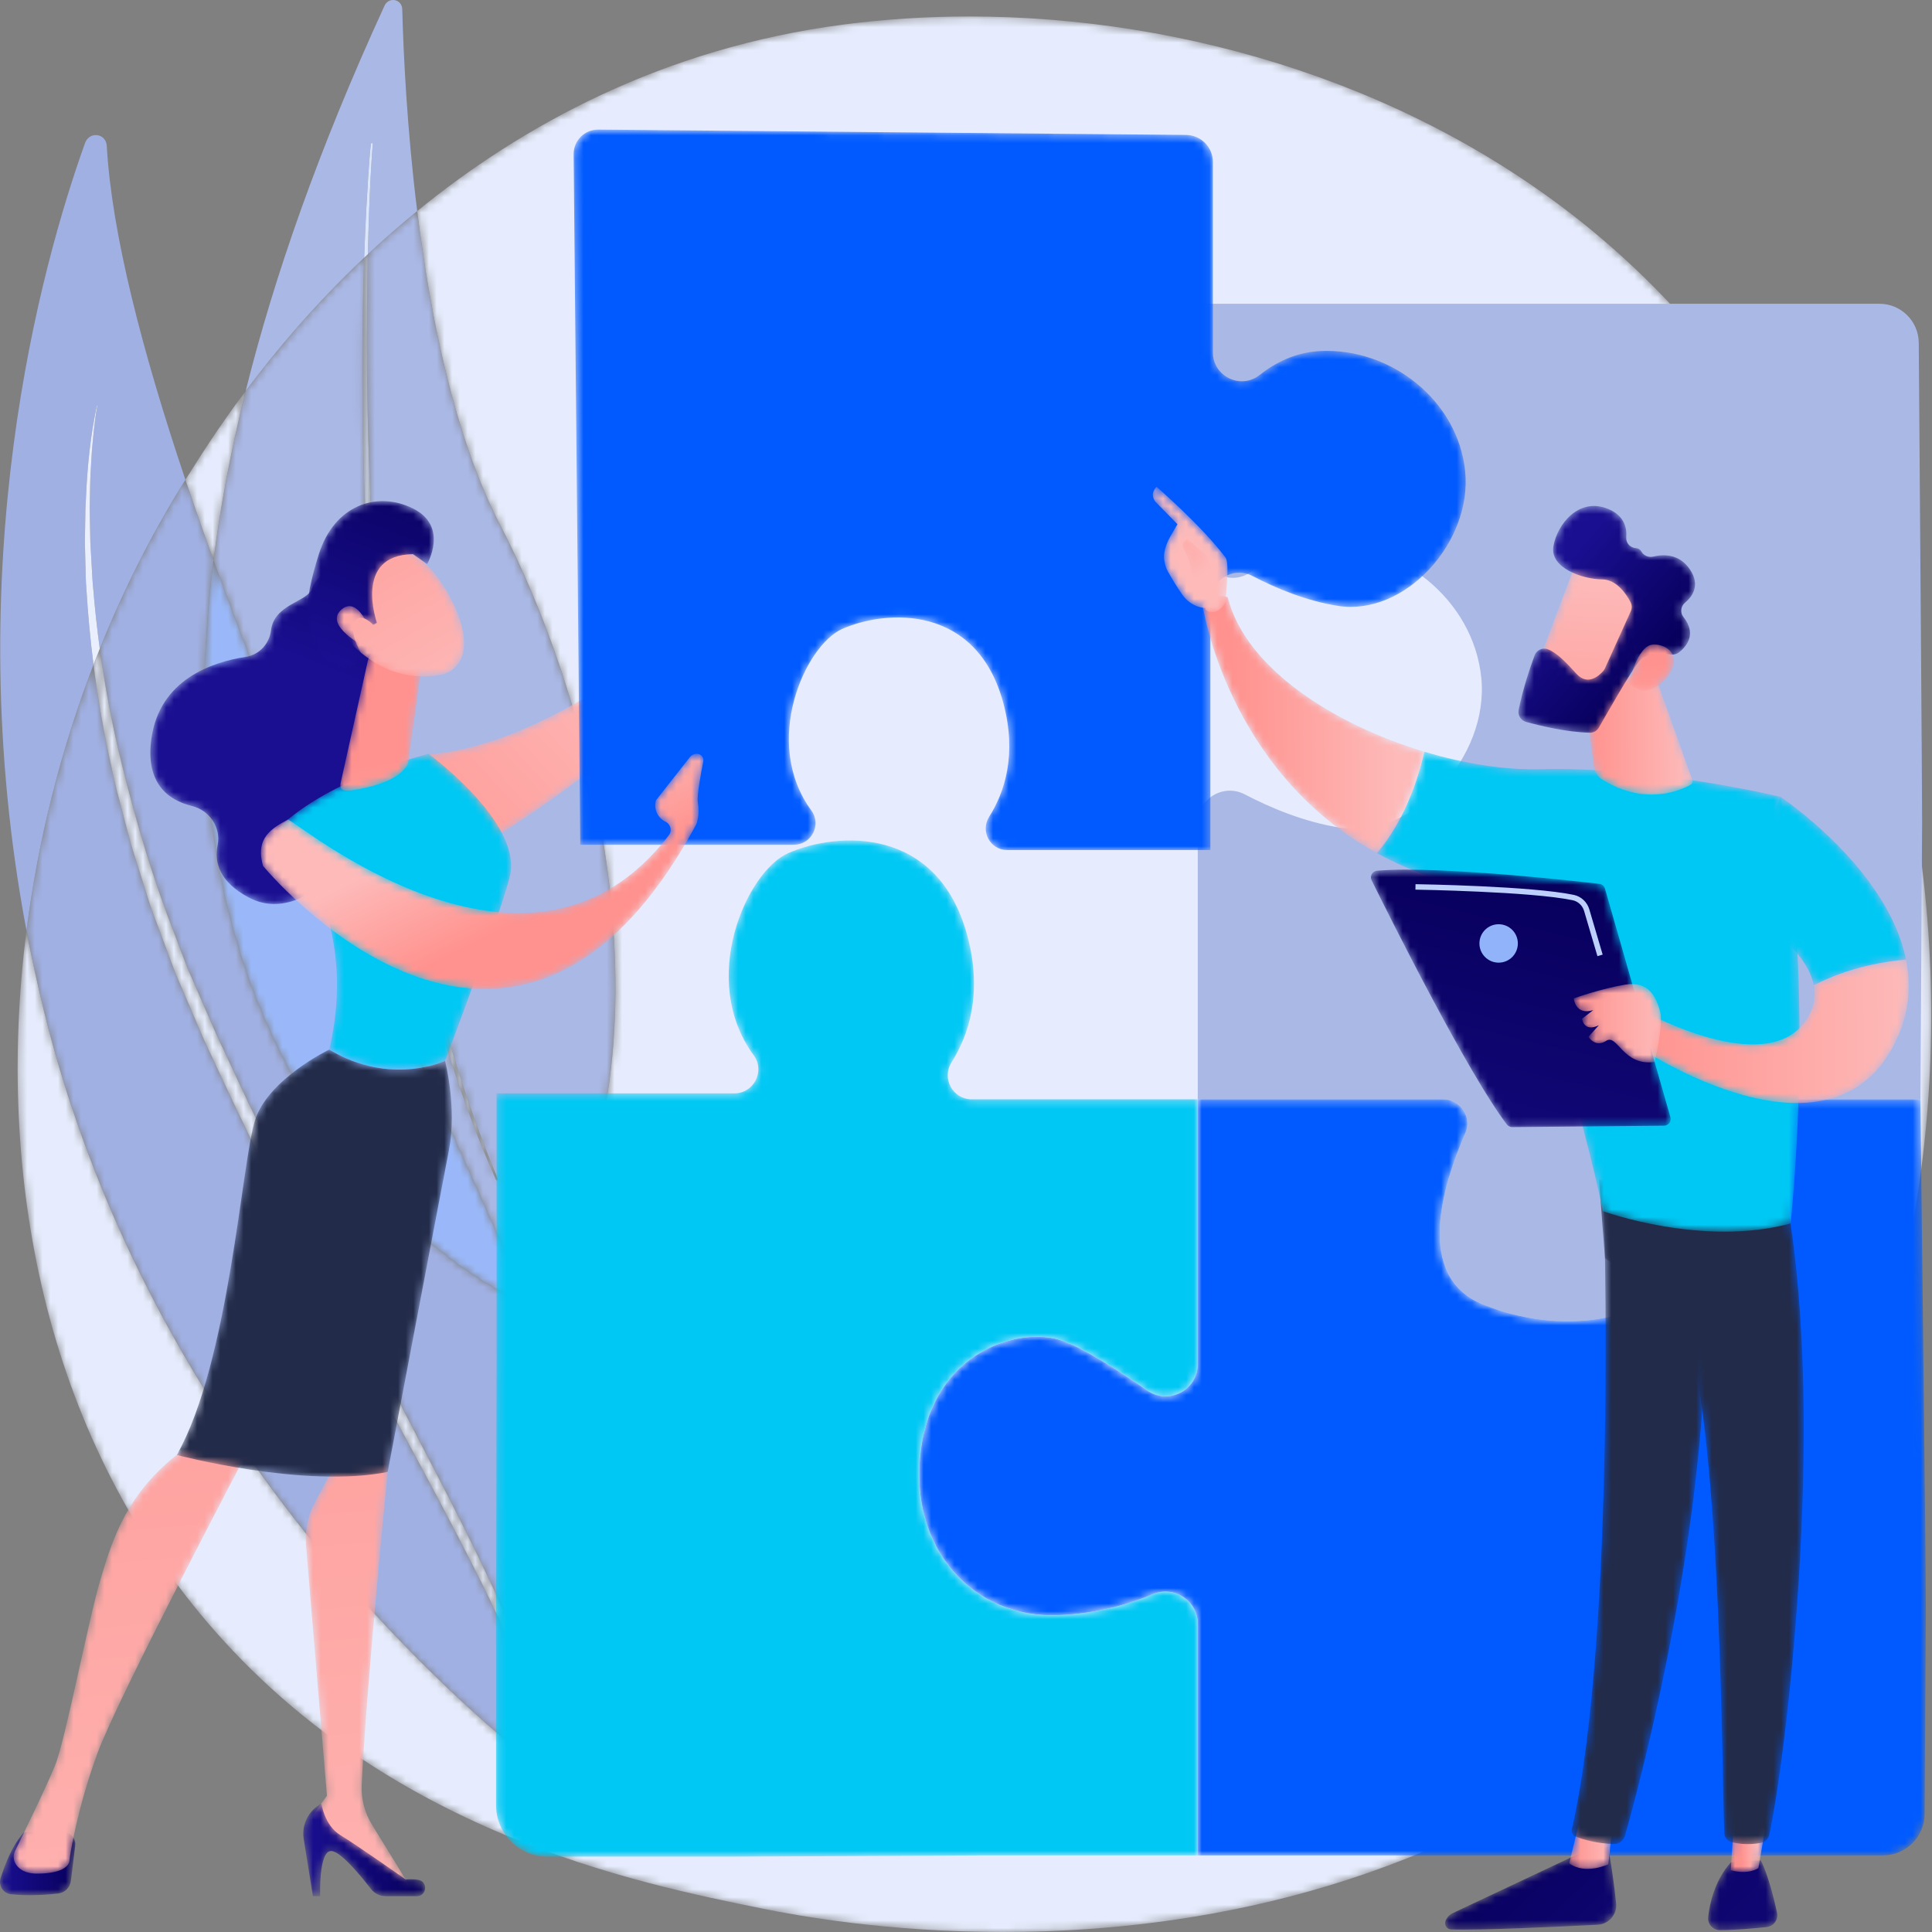 <svg width="250" height="250" viewBox="0 0 250 250" fill="none" xmlns="http://www.w3.org/2000/svg">
<rect x="0" y="0" width="250" height="250" fill="#808080" stroke="none"/>
<mask id="mask0" style="mask-type:alpha" maskUnits="userSpaceOnUse" x="2" y="2" width="248" height="248">
<path d="M129.774 250C114.757 250 103.288 247.908 98.713 246.982C82.119 243.624 50.048 237.134 26.86 209.965C5.839 185.333 -0.625 152.206 3.426 120.412C4.073 123.829 4.822 127.286 5.683 130.786C22.162 197.692 75.956 233.396 75.956 233.396C75.956 233.396 84.855 206.046 68.781 169.581C68.384 168.674 67.969 167.737 67.536 166.766C86.543 146.579 81.301 99.914 64.686 67.881C58.85 56.627 55.694 41.075 53.984 27.313C67.475 16.306 85.704 6.228 109.159 3.173C114.465 2.482 119.918 2.133 125.44 2.133C153.59 2.133 183.676 11.194 206.499 30.245C263.805 78.081 259.724 174.718 221.194 215.134C216.108 220.468 211.299 223.907 207.498 226.625C181.009 245.561 151.637 250 129.774 250ZM27.631 72.493C26.358 68.979 25.139 65.498 23.992 62.083C24.146 61.839 24.299 61.595 24.453 61.352C25.647 59.477 28.067 55.554 31.793 50.58C29.858 58.348 28.497 65.647 27.631 72.493Z" fill="white"/>
</mask>
<g mask="url(#mask0)">
<path fill-rule="evenodd" clip-rule="evenodd" d="M129.774 250C114.757 250 103.288 247.908 98.713 246.982C82.119 243.624 50.048 237.134 26.86 209.965C5.839 185.333 -0.625 152.206 3.426 120.412C4.073 123.829 4.822 127.286 5.683 130.786C22.162 197.692 75.956 233.396 75.956 233.396C75.956 233.396 84.855 206.046 68.781 169.581C68.384 168.674 67.969 167.737 67.536 166.766C86.543 146.579 81.301 99.914 64.686 67.881C58.85 56.627 55.694 41.075 53.984 27.313C67.475 16.306 85.704 6.228 109.159 3.173C114.465 2.482 119.918 2.133 125.44 2.133C153.59 2.133 183.676 11.194 206.499 30.245C263.805 78.081 259.724 174.718 221.194 215.134C216.108 220.468 211.299 223.907 207.498 226.625C181.009 245.561 151.637 250 129.774 250ZM27.631 72.493C26.358 68.979 25.139 65.498 23.992 62.083C24.146 61.839 24.299 61.595 24.453 61.352C25.647 59.477 28.067 55.554 31.793 50.58C29.858 58.348 28.497 65.647 27.631 72.493Z" fill="#E6ECFD"/>
</g>
<path fill-rule="evenodd" clip-rule="evenodd" d="M3.426 120.412C-5.5 73.163 5.352 34.289 10.998 18.522C11.25 17.81 11.831 17.477 12.4 17.477C13.089 17.477 13.763 17.97 13.815 18.879C14.459 30.224 18.398 45.44 23.992 62.083C19.725 68.885 16.008 76.231 12.912 83.942C12.553 81.316 12.268 78.678 12.051 76.029C11.943 75.058 11.931 74.077 11.858 73.101L11.69 70.168L11.636 67.226L11.612 65.754C11.612 65.263 11.63 64.772 11.639 64.28C11.666 63.298 11.663 62.314 11.714 61.331L11.891 58.382C12.066 56.42 12.229 54.448 12.593 52.504L12.575 52.47L12.539 52.492C11.693 56.372 11.308 60.333 11.13 64.282C11.106 64.776 11.073 65.271 11.055 65.765L11.031 67.247L10.986 70.212L11.058 73.172C11.091 74.158 11.085 75.15 11.175 76.13C11.374 79.436 11.681 82.732 12.099 86.009C7.892 96.955 4.934 108.592 3.426 120.412Z" fill="#A0B0E3"/>
<mask id="mask1" style="mask-type:alpha" maskUnits="userSpaceOnUse" x="3" y="62" width="76" height="172">
<path d="M75.956 233.396C75.956 233.396 22.163 197.692 5.683 130.786C4.822 127.286 4.073 123.829 3.426 120.412C4.934 108.592 7.892 96.955 12.099 86.009C12.674 90.533 13.462 95.021 14.467 99.446C14.825 101.377 15.379 103.247 15.864 105.14C16.375 107.022 16.806 108.935 17.429 110.777L19.18 116.349C19.454 117.287 19.818 118.184 20.152 119.096L22.18 124.552L22.692 125.914L23.264 127.247L25.548 132.58C25.936 133.465 26.297 134.367 26.707 135.237L27.932 137.849L30.384 143.073C33.71 150.006 37.086 156.913 40.625 163.72C42.368 167.14 44.164 170.525 45.946 173.922L51.387 184.043C55.02 190.783 58.664 197.514 62.086 204.364C62.964 206.064 63.759 207.808 64.583 209.537C65.005 210.397 65.369 211.285 65.754 212.163C66.13 213.046 66.528 213.918 66.886 214.81C67.56 216.608 68.3 218.383 68.854 220.232C69.504 222.047 69.928 223.937 70.413 225.812L70.416 225.824C70.443 225.924 70.527 225.989 70.62 225.989C70.644 225.989 70.665 225.985 70.686 225.978C70.801 225.942 70.87 225.819 70.846 225.701C70.103 221.847 68.965 218.107 67.608 214.472C67.271 213.563 66.889 212.675 66.534 211.775C66.166 210.88 65.82 209.973 65.417 209.098C64.632 207.337 63.873 205.558 63.031 203.828C59.744 196.862 56.151 190.087 52.624 183.282L47.327 173.08C45.57 169.675 43.797 166.281 42.076 162.856C38.603 156.027 35.229 149.138 31.913 142.22L29.472 137.006L28.251 134.4C27.841 133.531 27.48 132.645 27.092 131.769L24.796 126.497L24.224 125.179L23.709 123.833L22.689 121.136C19.881 113.984 17.657 106.571 15.807 99.053C14.564 94.092 13.604 89.043 12.912 83.942C16.008 76.231 19.725 68.885 23.992 62.083C25.139 65.498 26.358 68.979 27.631 72.493C18.277 146.43 66.374 167.938 66.374 167.938C66.771 167.558 67.159 167.167 67.536 166.766C67.969 167.737 68.384 168.674 68.782 169.581C84.855 206.046 75.956 233.396 75.956 233.396Z" fill="white"/>
</mask>
<g mask="url(#mask1)">
<path fill-rule="evenodd" clip-rule="evenodd" d="M75.956 233.396C75.956 233.396 22.163 197.692 5.683 130.786C4.822 127.286 4.073 123.829 3.426 120.412C4.934 108.592 7.892 96.955 12.099 86.009C12.674 90.533 13.462 95.021 14.467 99.446C14.825 101.377 15.379 103.247 15.864 105.14C16.375 107.022 16.806 108.935 17.429 110.777L19.18 116.349C19.454 117.287 19.818 118.184 20.152 119.096L22.18 124.552L22.692 125.914L23.264 127.247L25.548 132.58C25.936 133.465 26.297 134.367 26.707 135.237L27.932 137.849L30.384 143.073C33.71 150.006 37.086 156.913 40.625 163.72C42.368 167.14 44.164 170.525 45.946 173.922L51.387 184.043C55.02 190.783 58.664 197.514 62.086 204.364C62.964 206.064 63.759 207.808 64.583 209.537C65.005 210.397 65.369 211.285 65.754 212.163C66.13 213.046 66.528 213.918 66.886 214.81C67.56 216.608 68.3 218.383 68.854 220.232C69.504 222.047 69.928 223.937 70.413 225.812L70.416 225.824C70.443 225.924 70.527 225.989 70.62 225.989C70.644 225.989 70.665 225.985 70.686 225.978C70.801 225.942 70.87 225.819 70.846 225.701C70.103 221.847 68.965 218.107 67.608 214.472C67.271 213.563 66.889 212.675 66.534 211.775C66.166 210.88 65.82 209.973 65.417 209.098C64.632 207.337 63.873 205.558 63.031 203.828C59.744 196.862 56.151 190.087 52.624 183.282L47.327 173.08C45.57 169.675 43.797 166.281 42.076 162.856C38.603 156.027 35.229 149.138 31.913 142.22L29.472 137.006L28.251 134.4C27.841 133.531 27.48 132.645 27.092 131.769L24.796 126.497L24.224 125.179L23.709 123.833L22.689 121.136C19.881 113.984 17.657 106.571 15.807 99.053C14.564 94.092 13.604 89.043 12.912 83.942C16.008 76.231 19.725 68.885 23.992 62.083C25.139 65.498 26.358 68.979 27.631 72.493C18.277 146.43 66.374 167.938 66.374 167.938C66.771 167.558 67.159 167.167 67.536 166.766C67.969 167.737 68.384 168.674 68.782 169.581C84.855 206.046 75.956 233.396 75.956 233.396Z" fill="#A0B0E3"/>
</g>
<path fill-rule="evenodd" clip-rule="evenodd" d="M12.099 86.009C11.681 82.732 11.374 79.436 11.175 76.13C11.085 75.15 11.091 74.158 11.058 73.172L10.985 70.212L11.03 67.247L11.055 65.765C11.073 65.271 11.106 64.776 11.13 64.282C11.307 60.333 11.693 56.372 12.538 52.492L12.574 52.47L12.592 52.504C12.228 54.448 12.066 56.42 11.891 58.382L11.714 61.331C11.662 62.314 11.665 63.298 11.638 64.28C11.629 64.772 11.611 65.263 11.611 65.754L11.635 67.226L11.69 70.168L11.858 73.101C11.93 74.077 11.942 75.058 12.051 76.029C12.267 78.678 12.553 81.316 12.911 83.941C12.634 84.629 12.364 85.316 12.099 86.009Z" fill="#EAEFFD"/>
<mask id="mask2" style="mask-type:alpha" maskUnits="userSpaceOnUse" x="12" y="83" width="59" height="143">
<path d="M70.621 225.989C70.527 225.989 70.443 225.924 70.416 225.824L70.413 225.812C69.928 223.937 69.504 222.047 68.854 220.232C68.3 218.383 67.56 216.608 66.886 214.81C66.528 213.918 66.13 213.046 65.754 212.163C65.369 211.285 65.005 210.397 64.584 209.537C63.759 207.808 62.965 206.064 62.086 204.364C58.664 197.514 55.02 190.783 51.387 184.043L45.946 173.922C44.165 170.525 42.368 167.139 40.626 163.72C37.086 156.913 33.71 150.006 30.384 143.073L27.932 137.849L26.707 135.237C26.298 134.367 25.936 133.465 25.548 132.58L23.264 127.247L22.692 125.914L22.181 124.552L20.152 119.096C19.818 118.184 19.454 117.286 19.18 116.349L17.429 110.777C16.806 108.935 16.375 107.022 15.864 105.14C15.379 103.247 14.826 101.377 14.467 99.446C13.462 95.021 12.674 90.533 12.099 86.009C12.364 85.316 12.635 84.629 12.912 83.941C13.604 89.043 14.564 94.092 15.807 99.053C17.657 106.571 19.881 113.984 22.689 121.136L23.709 123.833L24.224 125.179L24.796 126.497L27.092 131.769C27.48 132.645 27.841 133.531 28.251 134.4L29.473 137.006L31.913 142.22C35.23 149.138 38.603 156.027 42.076 162.856C43.797 166.281 45.57 169.675 47.328 173.08L52.624 183.281C56.151 190.087 59.744 196.862 63.031 203.828C63.873 205.558 64.632 207.337 65.417 209.098C65.82 209.973 66.166 210.88 66.534 211.775C66.889 212.675 67.271 213.563 67.608 214.472C68.965 218.107 70.103 221.847 70.846 225.701C70.87 225.819 70.801 225.942 70.687 225.978C70.666 225.985 70.645 225.989 70.621 225.989Z" fill="white"/>
</mask>
<g mask="url(#mask2)">
<path fill-rule="evenodd" clip-rule="evenodd" d="M70.621 225.989C70.527 225.989 70.443 225.924 70.416 225.824L70.413 225.812C69.928 223.937 69.504 222.047 68.854 220.232C68.3 218.383 67.56 216.608 66.886 214.81C66.528 213.918 66.13 213.046 65.754 212.163C65.369 211.285 65.005 210.397 64.584 209.537C63.759 207.808 62.965 206.064 62.086 204.364C58.664 197.514 55.02 190.783 51.387 184.043L45.946 173.922C44.165 170.525 42.368 167.139 40.626 163.72C37.086 156.913 33.71 150.006 30.384 143.073L27.932 137.849L26.707 135.237C26.298 134.367 25.936 133.465 25.548 132.58L23.264 127.247L22.692 125.914L22.181 124.552L20.152 119.096C19.818 118.184 19.454 117.286 19.18 116.349L17.429 110.777C16.806 108.935 16.375 107.022 15.864 105.14C15.379 103.247 14.826 101.377 14.467 99.446C13.462 95.021 12.674 90.533 12.099 86.009C12.364 85.316 12.635 84.629 12.912 83.941C13.604 89.043 14.564 94.092 15.807 99.053C17.657 106.571 19.881 113.984 22.689 121.136L23.709 123.833L24.224 125.179L24.796 126.497L27.092 131.769C27.48 132.645 27.841 133.531 28.251 134.4L29.473 137.006L31.913 142.22C35.23 149.138 38.603 156.027 42.076 162.856C43.797 166.281 45.57 169.675 47.328 173.08L52.624 183.281C56.151 190.087 59.744 196.862 63.031 203.828C63.873 205.558 64.632 207.337 65.417 209.098C65.82 209.973 66.166 210.88 66.534 211.775C66.889 212.675 67.271 213.563 67.608 214.472C68.965 218.107 70.103 221.847 70.846 225.701C70.87 225.819 70.801 225.942 70.687 225.978C70.666 225.985 70.645 225.989 70.621 225.989Z" fill="url(#paint0_linear)"/>
</g>
<path fill-rule="evenodd" clip-rule="evenodd" d="M31.793 50.58C35.486 35.752 41.276 19.206 49.75 0.754C49.985 0.237 50.43 0 50.867 0C51.46 0 52.031 0.435 52.052 1.202C52.2 6.861 52.648 16.539 53.984 27.313C51.724 29.157 49.6 31.026 47.605 32.894C47.647 31 47.701 29.105 47.77 27.211C47.824 25.786 47.884 24.361 47.96 22.937L48.083 20.8L48.155 19.733C48.185 19.382 48.206 19.014 48.248 18.689L48.252 18.659C48.261 18.585 48.212 18.518 48.143 18.51C48.137 18.509 48.134 18.509 48.128 18.509C48.065 18.509 48.008 18.56 47.999 18.628C47.939 19.013 47.917 19.358 47.878 19.718L47.791 20.787L47.638 22.926C47.544 24.352 47.463 25.779 47.388 27.206C47.282 29.252 47.195 31.298 47.123 33.345C40.632 39.482 35.549 45.565 31.793 50.58Z" fill="#AAB8E6"/>
<mask id="mask3" style="mask-type:alpha" maskUnits="userSpaceOnUse" x="27" y="27" width="53" height="140">
<path d="M67.536 166.766C57.752 144.763 40.054 106.782 27.631 72.493C28.498 65.647 29.858 58.348 31.793 50.58C35.549 45.565 40.632 39.482 47.123 33.345C47.096 34.152 47.069 34.959 47.045 35.767C46.879 41.474 46.852 47.181 46.909 52.884C46.963 58.588 47.156 64.285 47.46 69.971L47.571 72.105L47.707 74.235C47.806 75.654 47.878 77.077 47.996 78.494L48.33 82.749L48.721 86.995C49.822 98.311 51.487 109.557 53.903 120.606C53.978 120.951 54.048 121.298 54.126 121.642L54.376 122.672L55.363 126.791C55.537 127.475 55.727 128.153 55.907 128.835L56.458 130.877C56.645 131.555 56.81 132.243 57.024 132.913L58.24 136.956C59.958 142.31 61.902 147.579 64.186 152.673C64.207 152.72 64.253 152.748 64.301 152.748C64.322 152.748 64.34 152.743 64.361 152.733C64.424 152.699 64.451 152.618 64.424 152.552V152.55C62.26 147.408 60.383 142.132 58.751 136.764L57.578 132.721C57.373 132.05 57.214 131.363 57.033 130.684L56.506 128.643C56.332 127.961 56.148 127.283 55.983 126.6L55.507 124.541L55.035 122.483L54.797 121.454C54.722 121.11 54.656 120.763 54.583 120.418L53.729 116.276C53.452 114.893 53.211 113.5 52.952 112.113C52.826 111.419 52.69 110.726 52.573 110.03L51.893 105.845C51.779 105.148 51.667 104.45 51.571 103.749C50.722 98.156 50.087 92.523 49.503 86.883C48.378 75.595 47.8 64.231 47.562 52.85C47.454 47.159 47.451 41.461 47.547 35.762C47.565 34.806 47.583 33.85 47.605 32.894C49.6 31.026 51.724 29.157 53.984 27.313C55.694 41.075 58.851 56.627 64.686 67.881C81.301 99.914 86.543 146.579 67.536 166.766Z" fill="white"/>
</mask>
<g mask="url(#mask3)">
<path fill-rule="evenodd" clip-rule="evenodd" d="M67.536 166.766C57.752 144.763 40.054 106.782 27.631 72.493C28.498 65.647 29.858 58.348 31.793 50.58C35.549 45.565 40.632 39.482 47.123 33.345C47.096 34.152 47.069 34.959 47.045 35.767C46.879 41.474 46.852 47.181 46.909 52.884C46.963 58.588 47.156 64.285 47.46 69.971L47.571 72.105L47.707 74.235C47.806 75.654 47.878 77.077 47.996 78.494L48.33 82.749L48.721 86.995C49.822 98.311 51.487 109.557 53.903 120.606C53.978 120.951 54.048 121.298 54.126 121.642L54.376 122.672L55.363 126.791C55.537 127.475 55.727 128.153 55.907 128.835L56.458 130.877C56.645 131.555 56.81 132.243 57.024 132.913L58.24 136.956C59.958 142.31 61.902 147.579 64.186 152.673C64.207 152.72 64.253 152.748 64.301 152.748C64.322 152.748 64.34 152.743 64.361 152.733C64.424 152.699 64.451 152.618 64.424 152.552V152.55C62.26 147.408 60.383 142.132 58.751 136.764L57.578 132.721C57.373 132.05 57.214 131.363 57.033 130.684L56.506 128.643C56.332 127.961 56.148 127.283 55.983 126.6L55.507 124.541L55.035 122.483L54.797 121.454C54.722 121.11 54.656 120.763 54.583 120.418L53.729 116.276C53.452 114.893 53.211 113.5 52.952 112.113C52.826 111.419 52.69 110.726 52.573 110.03L51.893 105.845C51.779 105.148 51.667 104.45 51.571 103.749C50.722 98.156 50.087 92.523 49.503 86.883C48.378 75.595 47.8 64.231 47.562 52.85C47.454 47.159 47.451 41.461 47.547 35.762C47.565 34.806 47.583 33.85 47.605 32.894C49.6 31.026 51.724 29.157 53.984 27.313C55.694 41.075 58.851 56.627 64.686 67.881C81.301 99.914 86.543 146.579 67.536 166.766Z" fill="#AAB8E6"/>
</g>
<mask id="mask4" style="mask-type:alpha" maskUnits="userSpaceOnUse" x="26" y="72" width="42" height="96">
<path d="M66.374 167.938C66.374 167.938 18.278 146.43 27.631 72.493C40.054 106.782 57.752 144.763 67.536 166.766C67.16 167.167 66.772 167.558 66.374 167.938Z" fill="white"/>
</mask>
<g mask="url(#mask4)">
<path fill-rule="evenodd" clip-rule="evenodd" d="M66.374 167.938C66.374 167.938 18.278 146.43 27.631 72.493C40.054 106.782 57.752 144.763 67.536 166.766C67.16 167.167 66.772 167.558 66.374 167.938Z" fill="url(#paint1_linear)"/>
</g>
<path fill-rule="evenodd" clip-rule="evenodd" d="M47.123 33.345C47.195 31.298 47.282 29.252 47.387 27.206C47.463 25.779 47.544 24.352 47.637 22.926L47.791 20.787L47.878 19.718C47.917 19.358 47.938 19.013 47.998 18.628C48.007 18.56 48.065 18.509 48.128 18.509C48.134 18.509 48.137 18.509 48.143 18.51C48.212 18.518 48.26 18.585 48.251 18.659L48.248 18.689C48.206 19.014 48.185 19.382 48.155 19.733L48.083 20.8L47.959 22.937C47.884 24.361 47.824 25.786 47.77 27.211C47.7 29.105 47.646 31 47.604 32.894C47.442 33.044 47.282 33.195 47.123 33.345Z" fill="#DAE6FD"/>
<mask id="mask5" style="mask-type:alpha" maskUnits="userSpaceOnUse" x="46" y="32" width="19" height="121">
<path d="M64.301 152.748C64.252 152.748 64.207 152.72 64.186 152.673C61.902 147.579 59.958 142.31 58.24 136.956L57.024 132.913C56.81 132.242 56.645 131.555 56.458 130.877L55.907 128.835C55.727 128.153 55.537 127.475 55.363 126.791L54.376 122.672L54.126 121.642C54.047 121.298 53.978 120.951 53.903 120.606C51.486 109.557 49.822 98.311 48.721 86.995L48.33 82.749L47.995 78.494C47.878 77.077 47.806 75.654 47.707 74.235L47.571 72.104L47.46 69.971C47.156 64.285 46.963 58.588 46.909 52.884C46.852 47.181 46.879 41.474 47.044 35.767C47.069 34.959 47.096 34.152 47.123 33.345C47.282 33.195 47.442 33.044 47.604 32.894C47.583 33.85 47.565 34.806 47.547 35.762C47.451 41.461 47.454 47.159 47.562 52.85C47.8 64.231 48.378 75.595 49.503 86.883C50.087 92.522 50.722 98.156 51.571 103.749C51.667 104.45 51.778 105.148 51.893 105.845L52.573 110.03C52.69 110.726 52.826 111.419 52.952 112.113C53.211 113.5 53.452 114.893 53.728 116.276L54.583 120.418C54.655 120.763 54.722 121.11 54.797 121.454L55.035 122.483L55.507 124.541L55.983 126.599C56.148 127.283 56.332 127.961 56.506 128.643L57.033 130.684C57.213 131.363 57.373 132.05 57.578 132.721L58.751 136.764C60.382 142.131 62.26 147.408 64.424 152.55V152.552C64.451 152.618 64.424 152.699 64.361 152.733C64.34 152.743 64.322 152.748 64.301 152.748Z" fill="white"/>
</mask>
<g mask="url(#mask5)">
<path fill-rule="evenodd" clip-rule="evenodd" d="M64.301 152.748C64.252 152.748 64.207 152.72 64.186 152.673C61.902 147.579 59.958 142.31 58.24 136.956L57.024 132.913C56.81 132.242 56.645 131.555 56.458 130.877L55.907 128.835C55.727 128.153 55.537 127.475 55.363 126.791L54.376 122.672L54.126 121.642C54.047 121.298 53.978 120.951 53.903 120.606C51.486 109.557 49.822 98.311 48.721 86.995L48.33 82.749L47.995 78.494C47.878 77.077 47.806 75.654 47.707 74.235L47.571 72.104L47.46 69.971C47.156 64.285 46.963 58.588 46.909 52.884C46.852 47.181 46.879 41.474 47.044 35.767C47.069 34.959 47.096 34.152 47.123 33.345C47.282 33.195 47.442 33.044 47.604 32.894C47.583 33.85 47.565 34.806 47.547 35.762C47.451 41.461 47.454 47.159 47.562 52.85C47.8 64.231 48.378 75.595 49.503 86.883C50.087 92.522 50.722 98.156 51.571 103.749C51.667 104.45 51.778 105.148 51.893 105.845L52.573 110.03C52.69 110.726 52.826 111.419 52.952 112.113C53.211 113.5 53.452 114.893 53.728 116.276L54.583 120.418C54.655 120.763 54.722 121.11 54.797 121.454L55.035 122.483L55.507 124.541L55.983 126.599C56.148 127.283 56.332 127.961 56.506 128.643L57.033 130.684C57.213 131.363 57.373 132.05 57.578 132.721L58.751 136.764C60.382 142.131 62.26 147.408 64.424 152.55V152.552C64.451 152.618 64.424 152.699 64.361 152.733C64.34 152.743 64.322 152.748 64.301 152.748Z" fill="url(#paint2_linear)"/>
</g>
<path fill-rule="evenodd" clip-rule="evenodd" d="M215.263 147.028C217.456 150.545 219.759 155.569 219.199 160.593C218.182 169.766 204.113 173.843 191.783 168.747C182.992 165.114 186.733 153.195 189.607 146.649C190.519 144.575 189.011 142.247 186.748 142.247H154.99V106.477C154.99 103.354 158.297 101.345 161.066 102.79C164.382 104.522 168.746 106.36 173.335 107.085C183.02 108.614 192.701 97.912 191.681 87.72C190.664 77.528 180.979 69.884 170.789 70.394C167.262 70.57 164.331 72.044 161.999 73.897C159.317 76.03 155.348 73.999 155.348 70.572V39.308C155.348 39.308 214.023 39.308 215.711 39.308H243.199C245.992 39.308 248.264 41.56 248.285 44.356C248.402 59.579 248.737 104.143 248.722 106.482L248.502 142.247H217.89C215.434 142.247 213.963 144.946 215.263 147.028Z" fill="#AAB8E6"/>
<mask id="mask6" style="mask-type:alpha" maskUnits="userSpaceOnUse" x="118" y="142" width="132" height="99">
<path d="M182.8 240.091H154.99V210.121C154.99 207.122 151.929 205.125 149.166 206.29C146.145 207.564 142.043 208.778 137.075 209.005C125.943 209.515 117.468 200.342 119.159 187.602C120.848 174.862 131.685 171.804 136.966 173.333C139.726 174.132 144.517 177.192 148.465 179.935C151.222 181.85 154.99 179.875 154.99 176.517V142.247H186.748C189.011 142.247 190.519 144.575 189.607 146.649C186.733 153.195 182.992 165.114 191.783 168.747C204.113 173.843 218.182 169.766 219.199 160.593C219.759 155.569 217.456 150.545 215.263 147.028C213.962 144.946 215.434 142.247 217.89 142.247H248.502C248.502 142.247 249.23 204.32 249.209 208.05L249.049 234.716C249.031 237.69 246.615 240.091 243.641 240.091H221.916C218.362 240.091 186.182 240.091 182.8 240.091Z" fill="white"/>
</mask>
<g mask="url(#mask6)">
<path fill-rule="evenodd" clip-rule="evenodd" d="M182.8 240.091H154.99V210.121C154.99 207.122 151.929 205.125 149.166 206.29C146.145 207.564 142.043 208.778 137.075 209.005C125.943 209.515 117.468 200.342 119.159 187.602C120.848 174.862 131.685 171.804 136.966 173.333C139.726 174.132 144.517 177.192 148.465 179.935C151.222 181.85 154.99 179.875 154.99 176.517V142.247H186.748C189.011 142.247 190.519 144.575 189.607 146.649C186.733 153.195 182.992 165.114 191.783 168.747C204.113 173.843 218.182 169.766 219.199 160.593C219.759 155.569 217.456 150.545 215.263 147.028C213.962 144.946 215.434 142.247 217.89 142.247H248.502C248.502 142.247 249.23 204.32 249.209 208.05L249.049 234.716C249.031 237.69 246.615 240.091 243.641 240.091H221.916C218.362 240.091 186.182 240.091 182.8 240.091Z" fill="#005AFF"/>
</g>
<mask id="mask7" style="mask-type:alpha" maskUnits="userSpaceOnUse" x="64" y="108" width="91" height="133">
<path d="M94.157 240.249H70.843C67.168 240.249 64.189 237.269 64.189 233.594V211.545C64.189 208.293 64.252 178.104 64.252 174.797V141.483H95.011C97.546 141.483 99.032 138.6 97.533 136.556C90.335 126.737 96.616 112.762 101.99 110.397C108.361 107.594 121.356 106.83 125.178 121.099C127.17 128.531 125.344 133.958 123.135 137.453C121.82 139.535 123.276 142.248 125.738 142.248L154.989 142.247V176.517C154.989 179.874 151.222 181.85 148.465 179.935C144.517 177.192 139.726 174.132 136.966 173.333C131.684 171.804 120.848 174.862 119.159 187.602C117.468 200.342 125.942 209.515 137.074 209.005C142.043 208.778 146.145 207.564 149.166 206.29C151.929 205.125 154.989 207.122 154.989 210.121V240.091H127.73C124.233 240.091 97.81 240.249 94.157 240.249Z" fill="white"/>
</mask>
<g mask="url(#mask7)">
<path fill-rule="evenodd" clip-rule="evenodd" d="M94.157 240.249H70.843C67.168 240.249 64.189 237.269 64.189 233.594V211.545C64.189 208.293 64.252 178.104 64.252 174.797V141.483H95.011C97.546 141.483 99.032 138.6 97.533 136.556C90.335 126.737 96.616 112.762 101.99 110.397C108.361 107.594 121.356 106.83 125.178 121.099C127.17 128.531 125.344 133.958 123.135 137.453C121.82 139.535 123.276 142.248 125.738 142.248L154.989 142.247V176.517C154.989 179.874 151.222 181.85 148.465 179.935C144.517 177.192 139.726 174.132 136.966 173.333C131.684 171.804 120.848 174.862 119.159 187.602C117.468 200.342 125.942 209.515 137.074 209.005C142.043 208.778 146.145 207.564 149.166 206.29C151.929 205.125 154.989 207.122 154.989 210.121V240.091H127.73C124.233 240.091 97.81 240.249 94.157 240.249Z" fill="#00C8F4"/>
</g>
<mask id="mask8" style="mask-type:alpha" maskUnits="userSpaceOnUse" x="54" y="73" width="44" height="39">
<path d="M97.26 73.146C97.26 73.146 75.345 96.463 54.391 97.74C54.391 97.74 56.142 109.571 58.899 111.418C58.899 111.418 87.416 95.663 97.543 77.115L97.26 73.146Z" fill="white"/>
</mask>
<g mask="url(#mask8)">
<path fill-rule="evenodd" clip-rule="evenodd" d="M97.26 73.146C97.26 73.146 75.345 96.463 54.391 97.74C54.391 97.74 56.142 109.571 58.899 111.418C58.899 111.418 87.416 95.663 97.543 77.115L97.26 73.146Z" fill="url(#paint3_linear)"/>
</g>
<mask id="mask9" style="mask-type:alpha" maskUnits="userSpaceOnUse" x="74" y="16" width="116" height="94">
<path d="M127.998 105.689C129.982 102.548 131.622 97.671 129.834 90.993C126.4 78.17 114.721 78.857 108.997 81.376C104.167 83.501 98.521 96.059 104.991 104.883C106.34 106.72 105.003 109.31 102.725 109.31H75.084L74.226 19.972C74.208 18.195 75.652 16.75 77.428 16.767L153.479 17.46C155.399 17.478 156.946 19.039 156.946 20.959V45.587C156.946 48.698 160.536 50.458 162.98 48.531C165.063 46.886 167.681 45.583 170.82 45.426C179.98 44.969 188.681 51.838 189.595 60.997C190.513 70.156 181.813 79.773 173.11 78.399C168.984 77.747 165.066 76.096 162.083 74.539C159.594 73.24 156.624 75.046 156.624 77.853V109.998H130.337C128.125 109.998 126.816 107.56 127.998 105.689Z" fill="white"/>
</mask>
<g mask="url(#mask9)">
<path fill-rule="evenodd" clip-rule="evenodd" d="M127.998 105.689C129.982 102.548 131.622 97.671 129.834 90.993C126.4 78.17 114.721 78.857 108.997 81.376C104.167 83.501 98.521 96.059 104.991 104.883C106.34 106.72 105.003 109.31 102.725 109.31H75.084L74.226 19.972C74.208 18.195 75.652 16.75 77.428 16.767L153.479 17.46C155.399 17.478 156.946 19.039 156.946 20.959V45.587C156.946 48.698 160.536 50.458 162.98 48.531C165.063 46.886 167.681 45.583 170.82 45.426C179.98 44.969 188.681 51.838 189.595 60.997C190.513 70.156 181.813 79.773 173.11 78.399C168.984 77.747 165.066 76.096 162.083 74.539C159.594 73.24 156.624 75.046 156.624 77.853V109.998H130.337C128.125 109.998 126.816 107.56 127.998 105.689Z" fill="#005AFF"/>
</g>
<mask id="mask10" style="mask-type:alpha" maskUnits="userSpaceOnUse" x="19" y="72" width="33" height="45">
<path d="M44.932 72.131C44.932 72.131 41.059 74.015 40.349 76.179C39.777 77.916 35.491 78.14 35.07 81.555C34.85 83.319 33.547 84.731 31.79 85C27.414 85.671 20.673 87.943 19.596 95.538C18.771 101.335 21.726 103.534 24.829 104.294C27.107 104.853 28.621 107.069 28.16 109.369C27.718 111.575 28.377 114.125 32.199 116.142C40.764 120.661 49.314 105.436 49.314 105.436L51.068 78.852L44.932 72.131Z" fill="white"/>
</mask>
<g mask="url(#mask10)">
<path fill-rule="evenodd" clip-rule="evenodd" d="M44.932 72.131C44.932 72.131 41.059 74.015 40.349 76.179C39.777 77.916 35.491 78.14 35.07 81.555C34.85 83.319 33.547 84.731 31.79 85C27.414 85.671 20.673 87.943 19.596 95.538C18.771 101.335 21.726 103.534 24.829 104.294C27.107 104.853 28.621 107.069 28.16 109.369C27.718 111.575 28.377 114.125 32.199 116.142C40.764 120.661 49.314 105.436 49.314 105.436L51.068 78.852L44.932 72.131Z" fill="url(#paint4_linear)"/>
</g>
<mask id="mask11" style="mask-type:alpha" maskUnits="userSpaceOnUse" x="0" y="237" width="10" height="9">
<path d="M9.731 238.818L9.177 243.374C9.071 244.239 8.391 244.922 7.525 245.021C6.065 245.188 3.721 245.358 1.428 245.116C0.422 245.01 -0.231 243.99 0.076 243.026C0.633 241.267 1.656 238.627 3.131 237.073H8.187C9.12 237.073 9.845 237.891 9.731 238.818Z" fill="white"/>
</mask>
<g mask="url(#mask11)">
<path fill-rule="evenodd" clip-rule="evenodd" d="M9.731 238.818L9.177 243.374C9.071 244.239 8.391 244.922 7.525 245.021C6.065 245.188 3.721 245.358 1.428 245.116C0.422 245.01 -0.231 243.99 0.076 243.026C0.633 241.267 1.656 238.627 3.131 237.073H8.187C9.12 237.073 9.845 237.891 9.731 238.818Z" fill="url(#paint5_linear)"/>
</g>
<mask id="mask12" style="mask-type:alpha" maskUnits="userSpaceOnUse" x="39" y="185" width="15" height="60">
<path d="M49.314 185.449L50.168 190.467C50.168 190.467 47.312 219.402 46.804 230.976C46.722 232.791 47.192 234.584 48.146 236.13L53.111 244.196L40.49 236.747L40.237 235.207L42.305 232.365L39.596 199.951C39.437 198.047 39.831 196.137 40.728 194.45L43.34 189.545L49.314 185.449Z" fill="white"/>
</mask>
<g mask="url(#mask12)">
<path fill-rule="evenodd" clip-rule="evenodd" d="M49.314 185.449L50.168 190.467C50.168 190.467 47.312 219.402 46.804 230.976C46.722 232.791 47.192 234.584 48.146 236.13L53.111 244.196L40.49 236.747L40.237 235.207L42.305 232.365L39.596 199.951C39.437 198.047 39.831 196.137 40.728 194.45L43.34 189.545L49.314 185.449Z" fill="url(#paint6_linear)"/>
</g>
<mask id="mask13" style="mask-type:alpha" maskUnits="userSpaceOnUse" x="39" y="233" width="17" height="13">
<path d="M53.945 245.365H49.916C49.16 245.365 48.45 245.019 47.99 244.421C46.735 242.789 44.132 239.605 42.889 239.522C41.212 239.411 41.429 245.365 41.429 245.365H40.49L39.298 237.966C39.001 236.104 39.927 234.26 41.598 233.388C41.598 233.388 41.98 236.219 44.056 237.471C46.133 238.724 52.504 243.21 52.504 243.21C52.504 243.21 53.286 243.098 54.144 243.253C55.414 243.483 55.236 245.365 53.945 245.365Z" fill="white"/>
</mask>
<g mask="url(#mask13)">
<path fill-rule="evenodd" clip-rule="evenodd" d="M53.945 245.365H49.916C49.16 245.365 48.45 245.019 47.99 244.421C46.735 242.789 44.132 239.605 42.889 239.522C41.212 239.411 41.429 245.365 41.429 245.365H40.49L39.298 237.966C39.001 236.104 39.927 234.26 41.598 233.388C41.598 233.388 41.98 236.219 44.056 237.471C46.133 238.724 52.504 243.21 52.504 243.21C52.504 243.21 53.286 243.098 54.144 243.253C55.414 243.483 55.236 245.365 53.945 245.365Z" fill="url(#paint7_linear)"/>
</g>
<mask id="mask14" style="mask-type:alpha" maskUnits="userSpaceOnUse" x="1" y="185" width="32" height="58">
<path d="M32.024 187.832C32.024 187.832 15.289 219.577 12.629 226.824C9.968 234.072 9.038 240.118 9.002 240.691C8.945 241.586 7.835 242.444 4.765 242.444C3.182 242.444 2.409 241.809 2.029 241.195C1.704 240.671 1.686 240.015 1.96 239.463C2.929 237.504 5.999 231.243 7.139 228.403C8.497 225.013 11.419 209.649 13.02 204.307C14.624 198.965 16.436 193.17 23.414 187.832C23.414 187.832 28.202 183.14 32.024 187.832Z" fill="white"/>
</mask>
<g mask="url(#mask14)">
<path fill-rule="evenodd" clip-rule="evenodd" d="M32.024 187.832C32.024 187.832 15.289 219.577 12.629 226.824C9.968 234.072 9.038 240.118 9.002 240.691C8.945 241.586 7.835 242.444 4.765 242.444C3.182 242.444 2.409 241.809 2.029 241.195C1.704 240.671 1.686 240.015 1.96 239.463C2.929 237.504 5.999 231.243 7.139 228.403C8.497 225.013 11.419 209.649 13.02 204.307C14.624 198.965 16.436 193.17 23.414 187.832C23.414 187.832 28.202 183.14 32.024 187.832Z" fill="url(#paint8_linear)"/>
</g>
<mask id="mask15" style="mask-type:alpha" maskUnits="userSpaceOnUse" x="35" y="97" width="32" height="42">
<path d="M42.596 135.817C46.912 117.525 35.976 107.179 35.976 107.179C42.876 100.556 55.45 97.542 55.45 97.542C55.45 97.542 67.445 106.313 66.022 113.177C65.188 117.201 57.589 137.278 57.589 137.278C57.589 137.278 50.565 140.603 42.596 135.817Z" fill="white"/>
</mask>
<g mask="url(#mask15)">
<path fill-rule="evenodd" clip-rule="evenodd" d="M42.596 135.817C46.912 117.525 35.976 107.179 35.976 107.179C42.876 100.556 55.45 97.542 55.45 97.542C55.45 97.542 67.445 106.313 66.022 113.177C65.188 117.201 57.589 137.278 57.589 137.278C57.589 137.278 50.565 140.603 42.596 135.817Z" fill="#00C8F4"/>
</g>
<mask id="mask16" style="mask-type:alpha" maskUnits="userSpaceOnUse" x="22" y="135" width="37" height="57">
<path d="M33.027 144.873C34.781 139.581 42.597 135.817 42.597 135.817C50.566 140.603 57.59 137.278 57.59 137.278C57.59 137.278 59.166 143.301 58.08 148.898C56.991 154.495 50.168 190.467 50.168 190.467C39.416 192.645 22.882 188.275 22.882 188.275C29.731 176.117 31.269 150.166 33.027 144.873Z" fill="white"/>
</mask>
<g mask="url(#mask16)">
<path fill-rule="evenodd" clip-rule="evenodd" d="M33.027 144.873C34.781 139.581 42.597 135.817 42.597 135.817C50.566 140.603 57.59 137.278 57.59 137.278C57.59 137.278 59.166 143.301 58.08 148.898C56.991 154.495 50.168 190.467 50.168 190.467C39.416 192.645 22.882 188.275 22.882 188.275C29.731 176.117 31.269 150.166 33.027 144.873Z" fill="#222B49"/>
</g>
<mask id="mask17" style="mask-type:alpha" maskUnits="userSpaceOnUse" x="44" y="83" width="11" height="20">
<path d="M47.607 85.454L44.098 101.219C43.761 102.607 45.028 102.38 46.431 102.115C48.73 101.682 51.694 100.789 52.684 99C52.784 98.818 52.835 98.612 52.865 98.406L54.373 87.474C54.49 86.607 54.023 85.765 53.223 85.41L50.313 84.12C49.193 83.623 47.896 84.263 47.607 85.454Z" fill="white"/>
</mask>
<g mask="url(#mask17)">
<path fill-rule="evenodd" clip-rule="evenodd" d="M47.607 85.454L44.098 101.219C43.761 102.607 45.028 102.38 46.431 102.115C48.73 101.682 51.694 100.789 52.684 99C52.784 98.818 52.835 98.612 52.865 98.406L54.373 87.474C54.49 86.607 54.023 85.765 53.223 85.41L50.313 84.12C49.193 83.623 47.896 84.263 47.607 85.454Z" fill="url(#paint9_linear)"/>
</g>
<mask id="mask18" style="mask-type:alpha" maskUnits="userSpaceOnUse" x="33" y="97" width="59" height="31">
<path d="M34.038 112.049C34.038 112.049 66.139 151.25 90.124 106.614C90.124 106.614 90.585 105.474 90.299 103.826C90.155 102.994 90.702 100.044 91.006 98.537C91.103 98.052 90.76 97.595 90.266 97.547C89.881 97.51 89.505 97.672 89.264 97.976L84.882 103.555C84.557 104.66 85.084 105.838 86.122 106.332C86.787 106.647 86.995 107.49 86.549 108.075C68.309 131.985 37.8 105.747 37.243 106.056C35.263 107.149 32.972 108.357 34.038 112.049Z" fill="white"/>
</mask>
<g mask="url(#mask18)">
<path fill-rule="evenodd" clip-rule="evenodd" d="M34.038 112.049C34.038 112.049 66.139 151.25 90.124 106.614C90.124 106.614 90.585 105.474 90.299 103.826C90.155 102.994 90.702 100.044 91.006 98.537C91.103 98.052 90.76 97.595 90.266 97.547C89.881 97.51 89.505 97.672 89.264 97.976L84.882 103.555C84.557 104.66 85.084 105.838 86.122 106.332C86.787 106.647 86.995 107.49 86.549 108.075C68.309 131.985 37.8 105.747 37.243 106.056C35.263 107.149 32.972 108.357 34.038 112.049Z" fill="url(#paint10_linear)"/>
</g>
<mask id="mask19" style="mask-type:alpha" maskUnits="userSpaceOnUse" x="44" y="70" width="17" height="18">
<path d="M51.724 70.444C51.724 70.444 55.88 72.199 58.709 78.205C61.535 84.212 59.422 86.985 56.771 87.366C54.12 87.747 50.156 87.689 45.964 83.808C41.769 79.928 46.322 68.363 51.724 70.444Z" fill="white"/>
</mask>
<g mask="url(#mask19)">
<path fill-rule="evenodd" clip-rule="evenodd" d="M51.724 70.444C51.724 70.444 55.88 72.199 58.709 78.205C61.535 84.212 59.422 86.985 56.771 87.366C54.12 87.747 50.156 87.689 45.964 83.808C41.769 79.928 46.322 68.363 51.724 70.444Z" fill="url(#paint11_linear)"/>
</g>
<mask id="mask20" style="mask-type:alpha" maskUnits="userSpaceOnUse" x="39" y="64" width="18" height="23">
<path d="M48.781 80.602C48.781 80.602 45.645 71.814 53.436 71.71L55.269 72.991C55.269 72.991 58.128 68.119 53.436 65.793C48.745 63.468 43.252 65.389 41.257 71.71C39.259 78.031 38.919 82.263 42.241 85.287C45.564 88.311 46.933 84.882 46.933 84.882C46.933 84.882 45.124 82.054 45.859 80.54C46.596 79.027 48.293 80.853 48.293 80.853L48.781 80.602Z" fill="white"/>
</mask>
<g mask="url(#mask20)">
<path fill-rule="evenodd" clip-rule="evenodd" d="M48.781 80.602C48.781 80.602 45.645 71.814 53.436 71.71L55.269 72.991C55.269 72.991 58.128 68.119 53.436 65.793C48.745 63.468 43.252 65.389 41.257 71.71C39.259 78.031 38.919 82.263 42.241 85.287C45.564 88.311 46.933 84.882 46.933 84.882C46.933 84.882 45.124 82.054 45.859 80.54C46.596 79.027 48.293 80.853 48.293 80.853L48.781 80.602Z" fill="url(#paint12_linear)"/>
</g>
<mask id="mask21" style="mask-type:alpha" maskUnits="userSpaceOnUse" x="43" y="78" width="5" height="6">
<path d="M47.908 81.581C47.908 81.581 46.322 77.053 44.206 78.856C42.091 80.659 45.925 83.038 47.426 83.808L47.908 81.581Z" fill="white"/>
</mask>
<g mask="url(#mask21)">
<path fill-rule="evenodd" clip-rule="evenodd" d="M47.908 81.581C47.908 81.581 46.322 77.053 44.206 78.856C42.091 80.659 45.925 83.038 47.426 83.808L47.908 81.581Z" fill="url(#paint13_linear)"/>
</g>
<mask id="mask22" style="mask-type:alpha" maskUnits="userSpaceOnUse" x="186" y="238" width="24" height="12">
<path d="M208.085 238.994C208.085 238.994 208.771 242.671 209.127 246.313C209.265 247.74 208.176 248.986 206.749 249.061C201.895 249.308 191.509 249.801 187.781 249.669C187.221 249.651 186.848 249.079 187.052 248.558C187.221 248.119 187.552 247.764 187.976 247.562L205.061 239.513L208.085 238.994Z" fill="white"/>
</mask>
<g mask="url(#mask22)">
<path fill-rule="evenodd" clip-rule="evenodd" d="M208.085 238.994C208.085 238.994 208.771 242.671 209.127 246.313C209.265 247.74 208.176 248.986 206.749 249.061C201.895 249.308 191.509 249.801 187.781 249.669C187.221 249.651 186.848 249.079 187.052 248.558C187.221 248.119 187.552 247.764 187.976 247.562L205.061 239.513L208.085 238.994Z" fill="url(#paint14_linear)"/>
</g>
<mask id="mask23" style="mask-type:alpha" maskUnits="userSpaceOnUse" x="203" y="236" width="6" height="6">
<path d="M208.597 236.824L208.118 241.236C208.118 241.236 205.124 242.663 203.056 241.107L204.254 236.186L208.597 236.824Z" fill="white"/>
</mask>
<g mask="url(#mask23)">
<path fill-rule="evenodd" clip-rule="evenodd" d="M208.597 236.824L208.118 241.236C208.118 241.236 205.124 242.663 203.056 241.107L204.254 236.186L208.597 236.824Z" fill="url(#paint15_linear)"/>
</g>
<mask id="mask24" style="mask-type:alpha" maskUnits="userSpaceOnUse" x="203" y="153" width="19" height="86">
<path d="M207.414 153.989C207.652 155.138 209.175 211.399 203.4 236.673C203.306 237.085 203.52 237.507 203.911 237.663C204.838 238.032 206.653 238.56 208.82 238.613C209.491 238.629 210.09 238.187 210.273 237.54C211.937 231.673 219.894 202.281 220.701 174.269C221.604 142.968 220.692 173.204 220.692 173.204L219.804 153.869L207.414 153.989Z" fill="white"/>
</mask>
<g mask="url(#mask24)">
<path fill-rule="evenodd" clip-rule="evenodd" d="M207.414 153.989C207.652 155.138 209.175 211.399 203.4 236.673C203.306 237.085 203.52 237.507 203.911 237.663C204.838 238.032 206.653 238.56 208.82 238.613C209.491 238.629 210.09 238.187 210.273 237.54C211.937 231.673 219.894 202.281 220.701 174.269C221.604 142.968 220.692 173.204 220.692 173.204L219.804 153.869L207.414 153.989Z" fill="#222B49"/>
</g>
<mask id="mask25" style="mask-type:alpha" maskUnits="userSpaceOnUse" x="221" y="240" width="9" height="10">
<path d="M227.842 240.728C227.842 240.728 228.895 242.577 229.945 247.508C230.135 248.399 229.518 249.26 228.612 249.359C227.011 249.53 224.544 249.756 222.566 249.762C221.654 249.765 220.935 248.977 221.038 248.071C221.239 246.265 221.892 243.3 223.981 240.973L227.842 240.728Z" fill="white"/>
</mask>
<g mask="url(#mask25)">
<path fill-rule="evenodd" clip-rule="evenodd" d="M227.842 240.728C227.842 240.728 228.895 242.577 229.945 247.508C230.135 248.399 229.518 249.26 228.612 249.359C227.011 249.53 224.544 249.756 222.566 249.762C221.654 249.765 220.935 248.977 221.038 248.071C221.239 246.265 221.892 243.3 223.981 240.973L227.842 240.728Z" fill="url(#paint16_linear)"/>
</g>
<mask id="mask26" style="mask-type:alpha" maskUnits="userSpaceOnUse" x="223" y="234" width="6" height="9">
<path d="M228.697 235.051L227.538 241.726C227.538 241.726 226.34 242.636 223.945 242.007L224.459 234.833L228.697 235.051Z" fill="white"/>
</mask>
<g mask="url(#mask26)">
<path fill-rule="evenodd" clip-rule="evenodd" d="M228.697 235.051L227.538 241.726C227.538 241.726 226.34 242.636 223.945 242.007L224.459 234.833L228.697 235.051Z" fill="url(#paint17_linear)"/>
</g>
<mask id="mask27" style="mask-type:alpha" maskUnits="userSpaceOnUse" x="206" y="152" width="28" height="87">
<path d="M231.237 155.489C236.44 185.131 230.872 228.877 228.934 237.447C228.814 237.972 228.396 238.377 227.866 238.471C226.966 238.628 225.483 238.764 224.017 238.353C223.511 238.212 223.153 237.761 223.129 237.236C222.792 230.326 222.873 187.881 218.131 171.151C217.89 170.304 217.363 169.567 216.641 169.063L207.685 162.824L206.902 152.607L231.237 155.489Z" fill="white"/>
</mask>
<g mask="url(#mask27)">
<path fill-rule="evenodd" clip-rule="evenodd" d="M231.237 155.489C236.44 185.131 230.872 228.877 228.934 237.447C228.814 237.972 228.396 238.377 227.866 238.471C226.966 238.628 225.483 238.764 224.017 238.353C223.511 238.212 223.153 237.761 223.129 237.236C222.792 230.326 222.873 187.881 218.131 171.151C217.89 170.304 217.363 169.567 216.641 169.063L207.685 162.824L206.902 152.607L231.237 155.489Z" fill="#222B49"/>
</g>
<mask id="mask28" style="mask-type:alpha" maskUnits="userSpaceOnUse" x="178" y="97" width="55" height="63">
<path d="M199.355 99.534C214.095 99.15 230.4 103.109 230.4 103.109C235.04 128.708 231.697 158.318 231.697 158.318C220.312 161.42 207.39 156.72 207.39 156.72C205.392 146.021 196.252 115.943 196.252 115.943C189.041 115.117 183.089 113.096 178.174 110.395C181.861 106.039 183.567 100.524 184.299 97.267C189.526 98.838 194.807 99.653 199.355 99.534Z" fill="white"/>
</mask>
<g mask="url(#mask28)">
<path fill-rule="evenodd" clip-rule="evenodd" d="M199.355 99.534C214.095 99.15 230.4 103.109 230.4 103.109C235.04 128.708 231.697 158.318 231.697 158.318C220.312 161.42 207.39 156.72 207.39 156.72C205.392 146.021 196.252 115.943 196.252 115.943C189.041 115.117 183.089 113.096 178.174 110.395C181.861 106.039 183.567 100.524 184.299 97.267C189.526 98.838 194.807 99.653 199.355 99.534Z" fill="#00C8F4"/>
</g>
<mask id="mask29" style="mask-type:alpha" maskUnits="userSpaceOnUse" x="155" y="77" width="30" height="34">
<path d="M155.601 78.235C157.033 76.472 158.875 77.281 158.875 77.281C161.132 86.425 172.577 93.747 184.299 97.267C183.567 100.524 181.861 106.039 178.174 110.395C158.676 99.675 155.601 78.235 155.601 78.235Z" fill="white"/>
</mask>
<g mask="url(#mask29)">
<path fill-rule="evenodd" clip-rule="evenodd" d="M155.601 78.235C157.033 76.472 158.875 77.281 158.875 77.281C161.132 86.425 172.577 93.747 184.299 97.267C183.567 100.524 181.861 106.039 178.174 110.395C158.676 99.675 155.601 78.235 155.601 78.235Z" fill="url(#paint18_linear)"/>
</g>
<mask id="mask30" style="mask-type:alpha" maskUnits="userSpaceOnUse" x="149" y="62" width="10" height="18">
<path d="M155.958 78.676C155.811 79.159 157.572 79.876 158.586 77.896C158.613 76.951 159.148 72.9 158.577 72.137C155.534 68.069 149.657 62.988 149.657 62.988C148.682 63.969 149.503 64.916 149.503 64.916L152.356 67.833C151.775 68.907 151.065 69.816 150.737 71.111C150.49 72.093 150.659 73.137 151.161 74.022C151.667 74.912 152.353 76.067 153.003 76.97C154.231 78.68 155.958 78.676 155.958 78.676Z" fill="white"/>
</mask>
<g mask="url(#mask30)">
<path fill-rule="evenodd" clip-rule="evenodd" d="M155.958 78.676C155.811 79.159 157.572 79.876 158.586 77.896C158.613 76.951 159.148 72.9 158.577 72.137C155.534 68.069 149.657 62.988 149.657 62.988C148.682 63.969 149.503 64.916 149.503 64.916L152.356 67.833C151.775 68.907 151.065 69.816 150.737 71.111C150.49 72.093 150.659 73.137 151.161 74.022C151.667 74.912 152.353 76.067 153.003 76.97C154.231 78.68 155.958 78.676 155.958 78.676Z" fill="url(#paint19_linear)"/>
</g>
<mask id="mask31" style="mask-type:alpha" maskUnits="userSpaceOnUse" x="153" y="69" width="5" height="8">
<path d="M153.611 69.732L156.209 71.891L157.039 74.057L154.767 76.626C154.767 76.626 153.951 72.32 153.371 71.392C152.787 70.464 153.082 70.01 153.611 69.732Z" fill="white"/>
</mask>
<g mask="url(#mask31)">
<path fill-rule="evenodd" clip-rule="evenodd" d="M153.611 69.732L156.209 71.891L157.039 74.057L154.767 76.626C154.767 76.626 153.951 72.32 153.371 71.392C152.787 70.464 153.082 70.01 153.611 69.732Z" fill="url(#paint20_linear)"/>
</g>
<mask id="mask32" style="mask-type:alpha" maskUnits="userSpaceOnUse" x="224" y="103" width="23" height="25">
<path d="M224.884 117.438L230.4 103.109C230.4 103.109 244.261 112.334 246.639 124.175C244.039 124.392 239.311 125.113 234.698 127.498C233.626 121.906 224.884 117.438 224.884 117.438Z" fill="white"/>
</mask>
<g mask="url(#mask32)">
<path fill-rule="evenodd" clip-rule="evenodd" d="M224.884 117.438L230.4 103.109C230.4 103.109 244.261 112.334 246.639 124.175C244.039 124.392 239.311 125.113 234.698 127.498C233.626 121.906 224.884 117.438 224.884 117.438Z" fill="#00C8F4"/>
</g>
<mask id="mask33" style="mask-type:alpha" maskUnits="userSpaceOnUse" x="210" y="124" width="37" height="19">
<path d="M212.979 130.985C212.979 130.985 228.522 139.575 233.665 132.064C234.734 130.505 234.977 128.963 234.698 127.497C239.311 125.113 244.039 124.391 246.639 124.175C247.355 127.745 247.03 131.551 244.966 135.416C235.989 152.218 210.968 134.816 210.968 134.816L212.979 130.985Z" fill="white"/>
</mask>
<g mask="url(#mask33)">
<path fill-rule="evenodd" clip-rule="evenodd" d="M212.979 130.985C212.979 130.985 228.522 139.575 233.665 132.064C234.734 130.505 234.977 128.963 234.698 127.497C239.311 125.113 244.039 124.391 246.639 124.175C247.355 127.745 247.03 131.551 244.966 135.416C235.989 152.218 210.968 134.816 210.968 134.816L212.979 130.985Z" fill="url(#paint21_linear)"/>
</g>
<mask id="mask34" style="mask-type:alpha" maskUnits="userSpaceOnUse" x="204" y="87" width="16" height="16">
<path d="M214.173 87.423L218.994 100.944C219.072 101.168 218.985 101.417 218.777 101.535C217.504 102.254 212.918 104.341 207.332 100.874C206.752 100.513 206.351 99.919 206.255 99.24L204.627 87.514L214.173 87.423Z" fill="white"/>
</mask>
<g mask="url(#mask34)">
<path fill-rule="evenodd" clip-rule="evenodd" d="M214.173 87.423L218.994 100.944C219.072 101.168 218.985 101.417 218.777 101.535C217.504 102.254 212.918 104.341 207.332 100.874C206.752 100.513 206.351 99.919 206.255 99.24L204.627 87.514L214.173 87.423Z" fill="url(#paint22_linear)"/>
</g>
<mask id="mask35" style="mask-type:alpha" maskUnits="userSpaceOnUse" x="177" y="112" width="40" height="34">
<path d="M216.154 144.56L207.685 114.99C207.592 114.655 207.303 114.41 206.957 114.37C205.422 114.191 200.977 113.688 195.846 113.254C189.662 112.731 182.484 112.307 178.193 112.668C177.582 112.719 177.215 113.364 177.485 113.913C179.926 118.849 189.96 138.927 194.985 145.504C195.154 145.722 195.41 145.849 195.683 145.847L215.329 145.664C215.901 145.658 216.31 145.11 216.154 144.56Z" fill="white"/>
</mask>
<g mask="url(#mask35)">
<path fill-rule="evenodd" clip-rule="evenodd" d="M216.154 144.56L207.685 114.99C207.592 114.655 207.303 114.41 206.957 114.37C205.422 114.191 200.977 113.688 195.846 113.254C189.662 112.731 182.484 112.307 178.193 112.668C177.582 112.719 177.215 113.364 177.485 113.913C179.926 118.849 189.96 138.927 194.985 145.504C195.154 145.722 195.41 145.849 195.683 145.847L215.329 145.664C215.901 145.658 216.31 145.11 216.154 144.56Z" fill="url(#paint23_linear)"/>
</g>
<mask id="mask36" style="mask-type:alpha" maskUnits="userSpaceOnUse" x="203" y="127" width="12" height="11">
<path d="M214.107 137.416C214.107 137.416 215.287 132.566 214.811 130.845C214.336 129.125 213.415 126.912 210.342 127.404C207.269 127.896 203.643 129.19 203.643 129.19C203.643 129.19 203.827 131.431 206.162 130.708L204.714 131.829C204.714 131.829 204.922 133.623 206.893 132.665L205.548 134.151C205.548 134.151 206.394 135.624 207.844 134.679C209.298 133.734 209.993 138 214.107 137.416Z" fill="white"/>
</mask>
<g mask="url(#mask36)">
<path fill-rule="evenodd" clip-rule="evenodd" d="M214.107 137.416C214.107 137.416 215.287 132.566 214.811 130.845C214.336 129.125 213.415 126.912 210.342 127.404C207.269 127.896 203.643 129.19 203.643 129.19C203.643 129.19 203.827 131.431 206.162 130.708L204.714 131.829C204.714 131.829 204.922 133.623 206.893 132.665L205.548 134.151C205.548 134.151 206.394 135.624 207.844 134.679C209.298 133.734 209.993 138 214.107 137.416Z" fill="url(#paint24_linear)"/>
</g>
<path fill-rule="evenodd" clip-rule="evenodd" d="M196.409 122.081C196.409 123.454 195.298 124.567 193.923 124.567C192.55 124.567 191.437 123.454 191.437 122.081C191.437 120.708 192.55 119.596 193.923 119.596C195.298 119.596 196.409 120.708 196.409 122.081Z" fill="#91B3FA"/>
<path fill-rule="evenodd" clip-rule="evenodd" d="M206.707 123.726L204.982 117.878C204.772 117.168 204.2 116.635 203.493 116.487C198.094 115.36 183.302 115.121 183.155 115.119L183.167 114.412C183.775 114.421 198.172 114.654 203.637 115.795C204.6 115.996 205.376 116.718 205.659 117.678L207.384 123.526L206.707 123.726Z" fill="#BDD0FB"/>
<mask id="mask37" style="mask-type:alpha" maskUnits="userSpaceOnUse" x="198" y="71" width="17" height="20">
<path d="M204.149 72.297C203.989 72.485 198.313 87.758 198.313 87.758L207.104 90.813L214.634 77.137C214.634 77.137 206.809 69.143 204.149 72.297Z" fill="white"/>
</mask>
<g mask="url(#mask37)">
<path fill-rule="evenodd" clip-rule="evenodd" d="M204.149 72.297C203.989 72.485 198.313 87.758 198.313 87.758L207.104 90.813L214.634 77.137C214.634 77.137 206.809 69.143 204.149 72.297Z" fill="url(#paint25_linear)"/>
</g>
<mask id="mask38" style="mask-type:alpha" maskUnits="userSpaceOnUse" x="196" y="65" width="24" height="30">
<path d="M210.992 77.913C211.185 78.28 211.197 78.713 211.025 79.091L207.676 86.492C207.624 86.604 207.561 86.708 207.48 86.802C207.038 87.319 205.503 88.853 203.986 87.182C202.692 85.758 201.482 84.468 200.293 84.015C199.601 83.751 198.828 84.116 198.572 84.812C198.045 86.247 197.04 89.164 196.511 91.881C196.378 92.562 196.8 93.228 197.468 93.413C199.231 93.9 202.707 94.75 205.71 94.816C206.204 94.827 206.658 94.567 206.902 94.137C207.974 92.247 210.995 86.964 212.075 85.603C213.084 84.34 215.229 84.524 216.207 84.686C216.578 84.748 216.954 84.654 217.252 84.424C218.142 83.736 219.65 82.103 217.838 79.845C217.387 79.283 217.486 78.455 218.04 77.992C219.027 77.164 220.038 75.707 218.684 73.695C217.312 71.657 215.286 71.694 213.944 72.018C213.348 72.162 212.701 71.916 212.403 71.381C212.271 71.143 212.045 70.954 211.657 70.921C210.926 70.859 210.381 70.259 210.438 69.528C210.538 68.274 210.17 66.701 208.088 65.851C204.269 64.292 201.494 67.874 201.01 70.682C200.522 73.491 204.762 74.946 207.324 74.974C209.207 74.995 210.459 76.902 210.992 77.913Z" fill="white"/>
</mask>
<g mask="url(#mask38)">
<path fill-rule="evenodd" clip-rule="evenodd" d="M210.992 77.913C211.185 78.28 211.197 78.713 211.025 79.091L207.676 86.492C207.624 86.604 207.561 86.708 207.48 86.802C207.038 87.319 205.503 88.853 203.986 87.182C202.692 85.758 201.482 84.468 200.293 84.015C199.601 83.751 198.828 84.116 198.572 84.812C198.045 86.247 197.04 89.164 196.511 91.881C196.378 92.562 196.8 93.228 197.468 93.413C199.231 93.9 202.707 94.75 205.71 94.816C206.204 94.827 206.658 94.567 206.902 94.137C207.974 92.247 210.995 86.964 212.075 85.603C213.084 84.34 215.229 84.524 216.207 84.686C216.578 84.748 216.954 84.654 217.252 84.424C218.142 83.736 219.65 82.103 217.838 79.845C217.387 79.283 217.486 78.455 218.04 77.992C219.027 77.164 220.038 75.707 218.684 73.695C217.312 71.657 215.286 71.694 213.944 72.018C213.348 72.162 212.701 71.916 212.403 71.381C212.271 71.143 212.045 70.954 211.657 70.921C210.926 70.859 210.381 70.259 210.438 69.528C210.538 68.274 210.17 66.701 208.088 65.851C204.269 64.292 201.494 67.874 201.01 70.682C200.522 73.491 204.762 74.946 207.324 74.974C209.207 74.995 210.459 76.902 210.992 77.913Z" fill="url(#paint26_linear)"/>
</g>
<mask id="mask39" style="mask-type:alpha" maskUnits="userSpaceOnUse" x="210" y="83" width="7" height="7">
<path d="M210.812 88.326C210.812 88.326 211.868 83.467 213.932 83.402C215.997 83.337 217.842 85.188 215.572 87.771C212.75 90.983 210.812 88.326 210.812 88.326Z" fill="white"/>
</mask>
<g mask="url(#mask39)">
<path fill-rule="evenodd" clip-rule="evenodd" d="M210.812 88.326C210.812 88.326 211.868 83.467 213.932 83.402C215.997 83.337 217.842 85.188 215.572 87.771C212.75 90.983 210.812 88.326 210.812 88.326Z" fill="url(#paint27_linear)"/>
</g>
<defs>
<linearGradient id="paint0_linear" x1="82.58" y1="323.454" x2="-66.279" y2="138.581" gradientUnits="userSpaceOnUse">
<stop stop-color="#E2EAFC"/>
<stop offset="1" stop-color="#E6ECFC"/>
</linearGradient>
<linearGradient id="paint1_linear" x1="90.538" y1="323.454" x2="-59.577" y2="137.02" gradientUnits="userSpaceOnUse">
<stop stop-color="#99B8F9"/>
<stop offset="1" stop-color="#9AB8F9"/>
</linearGradient>
<linearGradient id="paint2_linear" x1="60.507" y1="323.454" x2="-75.353" y2="154.724" gradientUnits="userSpaceOnUse">
<stop stop-color="#D3E0FC"/>
<stop offset="1" stop-color="#D6E2FC"/>
</linearGradient>
<linearGradient id="paint3_linear" x1="82.303" y1="85.185" x2="47.687" y2="117.686" gradientUnits="userSpaceOnUse">
<stop stop-color="#FDBAB9"/>
<stop offset="1" stop-color="#FF928E"/>
</linearGradient>
<linearGradient id="paint4_linear" x1="43.451" y1="56.626" x2="32.754" y2="83.461" gradientUnits="userSpaceOnUse">
<stop stop-color="#08005D"/>
<stop offset="1" stop-color="#1A0F91"/>
</linearGradient>
<linearGradient id="paint5_linear" x1="9.743" y1="241.155" x2="-0.001" y2="241.155" gradientUnits="userSpaceOnUse">
<stop stop-color="#08005D"/>
<stop offset="1" stop-color="#1A0F91"/>
</linearGradient>
<linearGradient id="paint6_linear" x1="46.58" y1="279.577" x2="32.655" y2="116.83" gradientUnits="userSpaceOnUse">
<stop stop-color="#FDBAB9"/>
<stop offset="1" stop-color="#FF928E"/>
</linearGradient>
<linearGradient id="paint7_linear" x1="55.011" y1="239.376" x2="39.245" y2="239.376" gradientUnits="userSpaceOnUse">
<stop stop-color="#08005D"/>
<stop offset="1" stop-color="#1A0F91"/>
</linearGradient>
<linearGradient id="paint8_linear" x1="18.551" y1="282.017" x2="4.599" y2="118.951" gradientUnits="userSpaceOnUse">
<stop stop-color="#FDBAB9"/>
<stop offset="1" stop-color="#FF928E"/>
</linearGradient>
<linearGradient id="paint9_linear" x1="50.243" y1="118.046" x2="47.642" y2="99.019" gradientUnits="userSpaceOnUse">
<stop stop-color="#FDBAB9"/>
<stop offset="1" stop-color="#FF928E"/>
</linearGradient>
<linearGradient id="paint10_linear" x1="57.854" y1="107.955" x2="64.205" y2="120.664" gradientUnits="userSpaceOnUse">
<stop stop-color="#FDBAB9"/>
<stop offset="1" stop-color="#FF928E"/>
</linearGradient>
<linearGradient id="paint11_linear" x1="57.887" y1="93.203" x2="35.874" y2="54.029" gradientUnits="userSpaceOnUse">
<stop stop-color="#FDBAB9"/>
<stop offset="1" stop-color="#FF928E"/>
</linearGradient>
<linearGradient id="paint12_linear" x1="51.486" y1="57.587" x2="40.672" y2="84.713" gradientUnits="userSpaceOnUse">
<stop stop-color="#08005D"/>
<stop offset="1" stop-color="#1A0F91"/>
</linearGradient>
<linearGradient id="paint13_linear" x1="51.219" y1="95.952" x2="30.186" y2="58.519" gradientUnits="userSpaceOnUse">
<stop stop-color="#FDBAB9"/>
<stop offset="1" stop-color="#FF928E"/>
</linearGradient>
<linearGradient id="paint14_linear" x1="188.178" y1="241.95" x2="225.745" y2="282.041" gradientUnits="userSpaceOnUse">
<stop stop-color="#08005D"/>
<stop offset="1" stop-color="#1A0F91"/>
</linearGradient>
<linearGradient id="paint15_linear" x1="208.512" y1="238.974" x2="203.142" y2="239.025" gradientUnits="userSpaceOnUse">
<stop stop-color="#FDBAB9"/>
<stop offset="1" stop-color="#FF928E"/>
</linearGradient>
<linearGradient id="paint16_linear" x1="202.573" y1="220.998" x2="265.514" y2="288.168" gradientUnits="userSpaceOnUse">
<stop stop-color="#08005D"/>
<stop offset="1" stop-color="#1A0F91"/>
</linearGradient>
<linearGradient id="paint17_linear" x1="227.315" y1="238.496" x2="225.326" y2="238.515" gradientUnits="userSpaceOnUse">
<stop stop-color="#FDBAB9"/>
<stop offset="1" stop-color="#FF928E"/>
</linearGradient>
<linearGradient id="paint18_linear" x1="180.58" y1="93.591" x2="159.402" y2="93.792" gradientUnits="userSpaceOnUse">
<stop stop-color="#FDBAB9"/>
<stop offset="1" stop-color="#FF928E"/>
</linearGradient>
<linearGradient id="paint19_linear" x1="156.863" y1="89.023" x2="174.277" y2="127.645" gradientUnits="userSpaceOnUse">
<stop stop-color="#FDBAB9"/>
<stop offset="1" stop-color="#FF928E"/>
</linearGradient>
<linearGradient id="paint20_linear" x1="155.265" y1="74.585" x2="148.814" y2="64.869" gradientUnits="userSpaceOnUse">
<stop stop-color="#FDBAB9"/>
<stop offset="1" stop-color="#FF928E"/>
</linearGradient>
<linearGradient id="paint21_linear" x1="247.039" y1="133.434" x2="210.959" y2="133.777" gradientUnits="userSpaceOnUse">
<stop stop-color="#FDBAB9"/>
<stop offset="1" stop-color="#FF928E"/>
</linearGradient>
<linearGradient id="paint22_linear" x1="218.068" y1="95.072" x2="205.591" y2="95.191" gradientUnits="userSpaceOnUse">
<stop stop-color="#FDBAB9"/>
<stop offset="1" stop-color="#FF928E"/>
</linearGradient>
<linearGradient id="paint23_linear" x1="201.281" y1="115.374" x2="186.313" y2="177.741" gradientUnits="userSpaceOnUse">
<stop stop-color="#08005D"/>
<stop offset="1" stop-color="#1A0F91"/>
</linearGradient>
<linearGradient id="paint24_linear" x1="214.925" y1="132.403" x2="203.645" y2="132.403" gradientUnits="userSpaceOnUse">
<stop stop-color="#FDBAB9"/>
<stop offset="1" stop-color="#FF928E"/>
</linearGradient>
<linearGradient id="paint25_linear" x1="206.769" y1="74.744" x2="205.123" y2="105.672" gradientUnits="userSpaceOnUse">
<stop stop-color="#FDBAB9"/>
<stop offset="1" stop-color="#FF928E"/>
</linearGradient>
<linearGradient id="paint26_linear" x1="211.587" y1="88.485" x2="198.443" y2="77.404" gradientUnits="userSpaceOnUse">
<stop stop-color="#08005D"/>
<stop offset="1" stop-color="#1A0F91"/>
</linearGradient>
<linearGradient id="paint27_linear" x1="215.118" y1="107.36" x2="213.57" y2="85.943" gradientUnits="userSpaceOnUse">
<stop stop-color="#FDBAB9"/>
<stop offset="1" stop-color="#FF928E"/>
</linearGradient>
</defs>
</svg>
